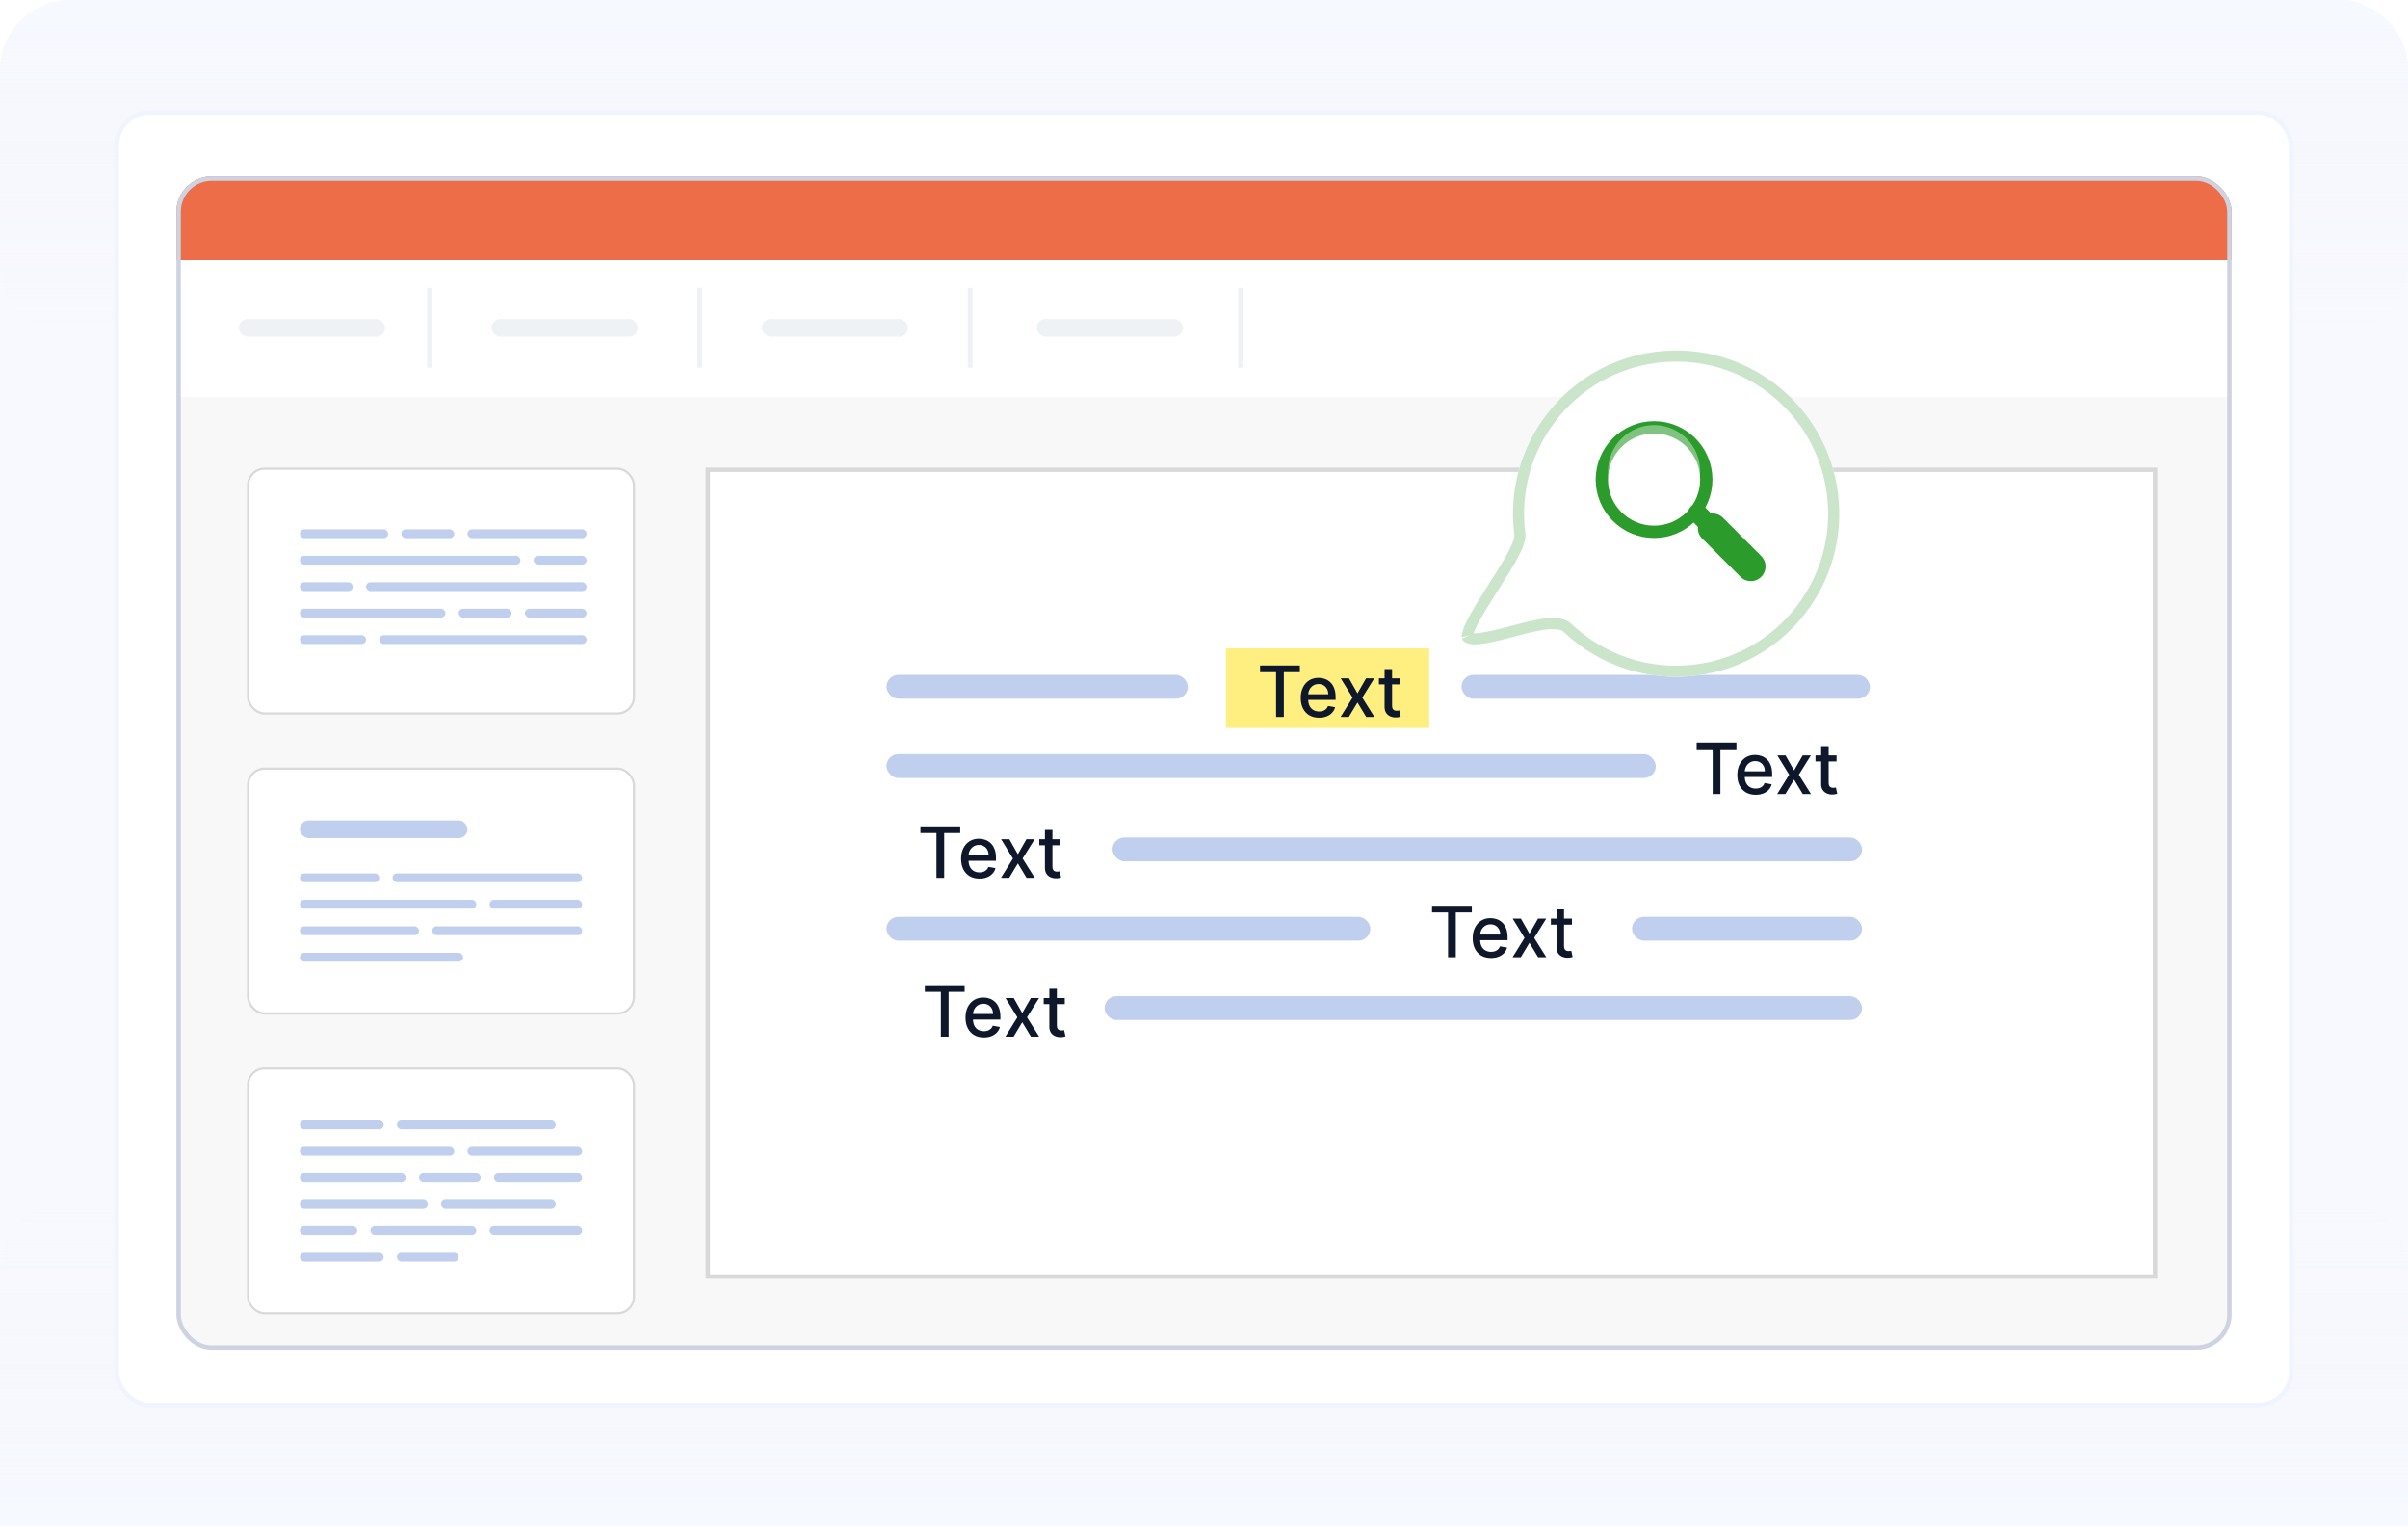 <svg width="546" height="346" viewBox="0 0 546 346" fill="none" xmlns="http://www.w3.org/2000/svg">
<g clip-path="url(#clip0_23324_6951)">
<path opacity="0.5" d="M0 16C0 7.163 7.163 0 16 0H530C538.837 0 546 7.163 546 16V346H0V16Z" fill="#F6F9FF"/>
<path opacity="0.5" d="M0 16C0 7.163 7.163 0 16 0H530C538.837 0 546 7.163 546 16V346H0V16Z" fill="#F6F9FF"/>
<path d="M0 346H546V288C546 279.163 538.837 272 530 272H16C7.163 272 0 279.163 0 288V346Z" fill="url(#paint0_linear_23324_6951)"/>
<path d="M0 16C0 7.163 7.163 0 16 0H530C538.837 0 546 7.163 546 16V60C546 68.837 538.837 76 530 76H16C7.163 76 0 68.837 0 60V16Z" fill="url(#paint1_linear_23324_6951)"/>
<rect x="26.5" y="25.5" width="493" height="293" rx="7.5" fill="white" stroke="#F0F4FE"/>
<g clip-path="url(#clip1_23324_6951)">
<path d="M40 48C40 43.582 43.582 40 48 40H498C502.418 40 506 43.582 506 48V298C506 302.418 502.418 306 498 306H48C43.582 306 40 302.418 40 298V48Z" fill="#F8F8F8"/>
<rect x="56.25" y="242.25" width="87.5" height="55.5" rx="3.75" fill="white" stroke="#D9D9D9" stroke-width="0.5"/>
<rect x="95" y="266" width="14" height="2" rx="1" fill="#BFCFED"/>
<rect x="112" y="266" width="20" height="2" rx="1" fill="#BFCFED"/>
<rect x="68" y="266" width="24" height="2" rx="1" fill="#BFCFED"/>
<rect x="106" y="260" width="26" height="2" rx="1" fill="#BFCFED"/>
<rect x="68" y="260" width="35" height="2" rx="1" fill="#BFCFED"/>
<rect x="90" y="254" width="36" height="2" rx="1" fill="#BFCFED"/>
<rect x="68" y="254" width="19" height="2" rx="1" fill="#BFCFED"/>
<rect x="100" y="272" width="26" height="2" rx="1" fill="#BFCFED"/>
<rect x="68" y="272" width="29" height="2" rx="1" fill="#BFCFED"/>
<rect x="111" y="278" width="21" height="2" rx="1" fill="#BFCFED"/>
<rect x="84" y="278" width="24" height="2" rx="1" fill="#BFCFED"/>
<rect x="68" y="278" width="13" height="2" rx="1" fill="#BFCFED"/>
<rect x="90" y="284" width="14" height="2" rx="1" fill="#BFCFED"/>
<rect x="68" y="284" width="19" height="2" rx="1" fill="#BFCFED"/>
<rect x="56.25" y="174.25" width="87.5" height="55.5" rx="3.75" fill="white" stroke="#D9D9D9" stroke-width="0.5"/>
<rect x="68" y="186" width="38" height="4" rx="2" fill="#BFCFED"/>
<rect x="89" y="198" width="43" height="2" rx="1" fill="#BFCFED"/>
<rect x="68" y="198" width="18" height="2" rx="1" fill="#BFCFED"/>
<rect x="111" y="204" width="21" height="2" rx="1" fill="#BFCFED"/>
<rect x="68" y="204" width="40" height="2" rx="1" fill="#BFCFED"/>
<rect x="98" y="210" width="34" height="2" rx="1" fill="#BFCFED"/>
<rect x="68" y="210" width="27" height="2" rx="1" fill="#BFCFED"/>
<rect x="68" y="216" width="37" height="2" rx="1" fill="#BFCFED"/>
<rect x="56.25" y="106.25" width="87.5" height="55.5" rx="3.75" fill="white" stroke="#D9D9D9" stroke-width="0.5"/>
<rect x="68" y="120" width="20" height="2" rx="1" fill="#BFCFED"/>
<rect x="68" y="138" width="33" height="2" rx="1" fill="#BFCFED"/>
<rect x="106" y="120" width="27" height="2" rx="1" fill="#BFCFED"/>
<rect x="119" y="138" width="14" height="2" rx="1" fill="#BFCFED"/>
<rect x="91" y="120" width="12" height="2" rx="1" fill="#BFCFED"/>
<rect x="104" y="138" width="12" height="2" rx="1" fill="#BFCFED"/>
<rect x="121" y="126" width="12" height="2" rx="1" fill="#BFCFED"/>
<rect x="68" y="132" width="12" height="2" rx="1" fill="#BFCFED"/>
<rect x="68" y="144" width="15" height="2" rx="1" fill="#BFCFED"/>
<rect x="68" y="126" width="50" height="2" rx="1" fill="#BFCFED"/>
<rect x="83" y="132" width="50" height="2" rx="1" fill="#BFCFED"/>
<rect x="86" y="144" width="47" height="2" rx="1" fill="#BFCFED"/>
<path d="M160.502 106.5L488.64 106.505L488.637 289.392L160.499 289.388L160.502 106.5Z" fill="white" stroke="#D9D9D9"/>
<rect x="201.004" y="153" width="68.338" height="5.395" rx="2.698" fill="#BFCFED"/>
<rect x="331.385" y="153" width="92.615" height="5.395" rx="2.698" fill="#BFCFED"/>
<rect x="201" y="170.983" width="174.441" height="5.395" rx="2.698" fill="#BFCFED"/>
<rect x="252.254" y="189.866" width="169.945" height="5.395" rx="2.698" fill="#BFCFED"/>
<rect x="201.004" y="207.85" width="109.7" height="5.395" rx="2.698" fill="#BFCFED"/>
<rect x="370.045" y="207.85" width="52.152" height="5.395" rx="2.698" fill="#BFCFED"/>
<rect x="250.455" y="225.833" width="171.743" height="5.395" rx="2.698" fill="#BFCFED"/>
<rect x="278" y="147" width="46.077" height="18.03" fill="#FFEE80"/>
<path d="M285.717 152.385V150.871H294.738V152.385H291.101V162.527H289.349V152.385H285.717ZM299.095 162.704C298.234 162.704 297.492 162.52 296.87 162.152C296.251 161.78 295.773 161.258 295.435 160.587C295.102 159.911 294.935 159.12 294.935 158.213C294.935 157.318 295.102 156.529 295.435 155.846C295.773 155.163 296.244 154.63 296.847 154.246C297.454 153.863 298.164 153.672 298.975 153.672C299.469 153.672 299.947 153.753 300.41 153.916C300.873 154.079 301.288 154.336 301.656 154.685C302.024 155.034 302.314 155.487 302.527 156.045C302.739 156.599 302.846 157.272 302.846 158.065V158.669H295.896V157.394H301.178C301.178 156.946 301.087 156.55 300.905 156.204C300.723 155.855 300.467 155.58 300.137 155.379C299.81 155.178 299.427 155.077 298.987 155.077C298.509 155.077 298.091 155.195 297.735 155.43C297.382 155.662 297.109 155.965 296.915 156.341C296.726 156.713 296.631 157.117 296.631 157.553V158.549C296.631 159.133 296.733 159.63 296.938 160.04C297.147 160.45 297.437 160.763 297.809 160.979C298.181 161.192 298.615 161.298 299.112 161.298C299.435 161.298 299.729 161.252 299.994 161.161C300.26 161.067 300.489 160.926 300.683 160.74C300.876 160.554 301.024 160.325 301.127 160.052L302.737 160.342C302.608 160.816 302.377 161.232 302.043 161.588C301.713 161.941 301.298 162.216 300.797 162.414C300.3 162.607 299.732 162.704 299.095 162.704ZM305.873 153.785L307.803 157.189L309.749 153.785H311.61L308.884 158.156L311.633 162.527H309.772L307.803 159.26L305.839 162.527H303.973L306.693 158.156L304.007 153.785H305.873ZM317.438 153.785V155.151H312.663V153.785H317.438ZM313.944 151.691H315.646V159.961C315.646 160.291 315.695 160.539 315.793 160.706C315.892 160.869 316.019 160.981 316.175 161.042C316.334 161.099 316.507 161.127 316.693 161.127C316.829 161.127 316.949 161.118 317.051 161.099C317.154 161.08 317.233 161.065 317.29 161.053L317.598 162.459C317.499 162.497 317.359 162.535 317.176 162.573C316.994 162.615 316.767 162.637 316.494 162.641C316.046 162.649 315.628 162.569 315.241 162.402C314.854 162.235 314.541 161.977 314.302 161.628C314.063 161.279 313.944 160.841 313.944 160.313V151.691Z" fill="#0F172A"/>
<path d="M384.706 169.858V168.344H393.727V169.858H390.09V180H388.337V169.858H384.706ZM398.083 180.176C397.222 180.176 396.48 179.992 395.858 179.624C395.24 179.253 394.761 178.731 394.424 178.059C394.09 177.384 393.923 176.593 393.923 175.686C393.923 174.791 394.09 174.001 394.424 173.318C394.761 172.635 395.232 172.102 395.835 171.719C396.442 171.336 397.152 171.144 397.964 171.144C398.457 171.144 398.935 171.226 399.398 171.389C399.861 171.552 400.276 171.808 400.644 172.157C401.012 172.506 401.303 172.96 401.515 173.518C401.728 174.071 401.834 174.745 401.834 175.538V176.141H394.885V174.866H400.166C400.166 174.419 400.075 174.022 399.893 173.677C399.711 173.328 399.455 173.053 399.125 172.852C398.799 172.651 398.415 172.55 397.975 172.55C397.497 172.55 397.08 172.668 396.723 172.903C396.37 173.134 396.097 173.438 395.903 173.813C395.714 174.185 395.619 174.589 395.619 175.026V176.022C395.619 176.606 395.721 177.103 395.926 177.513C396.135 177.923 396.425 178.236 396.797 178.452C397.169 178.664 397.603 178.771 398.1 178.771C398.423 178.771 398.717 178.725 398.983 178.634C399.248 178.539 399.478 178.399 399.671 178.213C399.865 178.027 400.013 177.797 400.115 177.524L401.726 177.815C401.597 178.289 401.365 178.704 401.031 179.061C400.701 179.414 400.286 179.689 399.785 179.886C399.288 180.08 398.721 180.176 398.083 180.176ZM404.862 171.258L406.791 174.661L408.738 171.258H410.599L407.872 175.629L410.621 180H408.76L406.791 176.733L404.828 180H402.961L405.681 175.629L402.995 171.258H404.862ZM416.427 171.258V172.624H411.652V171.258H416.427ZM412.932 169.164H414.634V177.433C414.634 177.763 414.683 178.012 414.782 178.179C414.88 178.342 415.008 178.454 415.163 178.515C415.322 178.571 415.495 178.6 415.681 178.6C415.818 178.6 415.937 178.59 416.04 178.571C416.142 178.552 416.222 178.537 416.279 178.526L416.586 179.932C416.487 179.97 416.347 180.008 416.165 180.046C415.983 180.087 415.755 180.11 415.482 180.114C415.034 180.121 414.617 180.042 414.23 179.875C413.843 179.708 413.53 179.45 413.291 179.101C413.052 178.752 412.932 178.313 412.932 177.786V169.164Z" fill="#0F172A"/>
<path d="M208.706 188.858V187.344H217.727V188.858H214.09V199H212.337V188.858H208.706ZM222.083 199.176C221.222 199.176 220.48 198.992 219.858 198.624C219.24 198.253 218.761 197.731 218.424 197.059C218.09 196.384 217.923 195.593 217.923 194.686C217.923 193.791 218.09 193.001 218.424 192.318C218.761 191.635 219.232 191.102 219.835 190.719C220.442 190.336 221.152 190.144 221.964 190.144C222.457 190.144 222.935 190.226 223.398 190.389C223.861 190.552 224.276 190.808 224.644 191.157C225.012 191.506 225.303 191.96 225.515 192.518C225.728 193.071 225.834 193.745 225.834 194.538V195.141H218.885V193.866H224.166C224.166 193.419 224.075 193.022 223.893 192.677C223.711 192.328 223.455 192.053 223.125 191.852C222.799 191.651 222.415 191.55 221.975 191.55C221.497 191.55 221.08 191.668 220.723 191.903C220.37 192.134 220.097 192.438 219.903 192.813C219.714 193.185 219.619 193.589 219.619 194.026V195.022C219.619 195.606 219.721 196.103 219.926 196.513C220.135 196.923 220.425 197.236 220.797 197.452C221.169 197.664 221.603 197.771 222.1 197.771C222.423 197.771 222.717 197.725 222.983 197.634C223.248 197.539 223.478 197.399 223.671 197.213C223.865 197.027 224.013 196.797 224.115 196.524L225.726 196.815C225.597 197.289 225.365 197.704 225.031 198.061C224.701 198.414 224.286 198.689 223.785 198.886C223.288 199.08 222.721 199.176 222.083 199.176ZM228.862 190.258L230.791 193.661L232.738 190.258H234.599L231.872 194.629L234.621 199H232.76L230.791 195.733L228.828 199H226.961L229.681 194.629L226.995 190.258H228.862ZM240.427 190.258V191.624H235.652V190.258H240.427ZM236.932 188.164H238.634V196.433C238.634 196.763 238.683 197.012 238.782 197.179C238.88 197.342 239.008 197.454 239.163 197.515C239.322 197.571 239.495 197.6 239.681 197.6C239.818 197.6 239.937 197.59 240.04 197.571C240.142 197.552 240.222 197.537 240.279 197.526L240.586 198.932C240.487 198.97 240.347 199.008 240.165 199.046C239.983 199.087 239.755 199.11 239.482 199.114C239.034 199.121 238.617 199.042 238.23 198.875C237.843 198.708 237.53 198.45 237.291 198.101C237.052 197.752 236.932 197.313 236.932 196.786V188.164Z" fill="#0F172A"/>
<path d="M324.706 206.858V205.344H333.727V206.858H330.09V217H328.337V206.858H324.706ZM338.083 217.176C337.222 217.176 336.48 216.992 335.858 216.624C335.24 216.253 334.761 215.731 334.424 215.059C334.09 214.384 333.923 213.593 333.923 212.686C333.923 211.791 334.09 211.001 334.424 210.318C334.761 209.635 335.232 209.102 335.835 208.719C336.442 208.336 337.152 208.144 337.964 208.144C338.457 208.144 338.935 208.226 339.398 208.389C339.861 208.552 340.276 208.808 340.644 209.157C341.012 209.506 341.303 209.96 341.515 210.518C341.728 211.071 341.834 211.745 341.834 212.538V213.141H334.885V211.866H340.166C340.166 211.419 340.075 211.022 339.893 210.677C339.711 210.328 339.455 210.053 339.125 209.852C338.799 209.651 338.415 209.55 337.975 209.55C337.497 209.55 337.08 209.668 336.723 209.903C336.37 210.134 336.097 210.438 335.903 210.813C335.714 211.185 335.619 211.589 335.619 212.026V213.022C335.619 213.606 335.721 214.103 335.926 214.513C336.135 214.923 336.425 215.236 336.797 215.452C337.169 215.664 337.603 215.771 338.1 215.771C338.423 215.771 338.717 215.725 338.983 215.634C339.248 215.539 339.478 215.399 339.671 215.213C339.865 215.027 340.013 214.797 340.115 214.524L341.726 214.815C341.597 215.289 341.365 215.704 341.031 216.061C340.701 216.414 340.286 216.689 339.785 216.886C339.288 217.08 338.721 217.176 338.083 217.176ZM344.862 208.258L346.791 211.661L348.738 208.258H350.599L347.872 212.629L350.621 217H348.76L346.791 213.733L344.828 217H342.961L345.681 212.629L342.995 208.258H344.862ZM356.427 208.258V209.624H351.652V208.258H356.427ZM352.932 206.164H354.634V214.433C354.634 214.763 354.683 215.012 354.782 215.179C354.88 215.342 355.008 215.454 355.163 215.515C355.322 215.571 355.495 215.6 355.681 215.6C355.818 215.6 355.937 215.59 356.04 215.571C356.142 215.552 356.222 215.537 356.279 215.526L356.586 216.932C356.487 216.97 356.347 217.008 356.165 217.046C355.983 217.087 355.755 217.11 355.482 217.114C355.034 217.121 354.617 217.042 354.23 216.875C353.843 216.708 353.53 216.45 353.291 216.101C353.052 215.752 352.932 215.313 352.932 214.786V206.164Z" fill="#0F172A"/>
<path d="M209.706 224.858V223.344H218.727V224.858H215.09V235H213.337V224.858H209.706ZM223.083 235.176C222.222 235.176 221.48 234.992 220.858 234.624C220.24 234.253 219.761 233.731 219.424 233.059C219.09 232.384 218.923 231.593 218.923 230.686C218.923 229.791 219.09 229.001 219.424 228.318C219.761 227.635 220.232 227.102 220.835 226.719C221.442 226.336 222.152 226.144 222.964 226.144C223.457 226.144 223.935 226.226 224.398 226.389C224.861 226.552 225.276 226.808 225.644 227.157C226.012 227.506 226.303 227.96 226.515 228.518C226.728 229.071 226.834 229.745 226.834 230.538V231.141H219.885V229.866H225.166C225.166 229.419 225.075 229.022 224.893 228.677C224.711 228.328 224.455 228.053 224.125 227.852C223.799 227.651 223.415 227.55 222.975 227.55C222.497 227.55 222.08 227.668 221.723 227.903C221.37 228.134 221.097 228.438 220.903 228.813C220.714 229.185 220.619 229.589 220.619 230.026V231.022C220.619 231.606 220.721 232.103 220.926 232.513C221.135 232.923 221.425 233.236 221.797 233.452C222.169 233.664 222.603 233.771 223.1 233.771C223.423 233.771 223.717 233.725 223.983 233.634C224.248 233.539 224.478 233.399 224.671 233.213C224.865 233.027 225.013 232.797 225.115 232.524L226.726 232.815C226.597 233.289 226.365 233.704 226.031 234.061C225.701 234.414 225.286 234.689 224.785 234.886C224.288 235.08 223.721 235.176 223.083 235.176ZM229.862 226.258L231.791 229.661L233.738 226.258H235.599L232.872 230.629L235.621 235H233.76L231.791 231.733L229.828 235H227.961L230.681 230.629L227.995 226.258H229.862ZM241.427 226.258V227.624H236.652V226.258H241.427ZM237.932 224.164H239.634V232.433C239.634 232.763 239.683 233.012 239.782 233.179C239.88 233.342 240.008 233.454 240.163 233.515C240.322 233.571 240.495 233.6 240.681 233.6C240.818 233.6 240.937 233.59 241.04 233.571C241.142 233.552 241.222 233.537 241.279 233.526L241.586 234.932C241.487 234.97 241.347 235.008 241.165 235.046C240.983 235.087 240.755 235.11 240.482 235.114C240.034 235.121 239.617 235.042 239.23 234.875C238.843 234.708 238.53 234.45 238.291 234.101C238.052 233.752 237.932 233.313 237.932 232.786V224.164Z" fill="#0F172A"/>
<path d="M506 40L506 59L40 59L40 40L506 40Z" fill="#ED6D48"/>
<path d="M506 59L506 90L40 90L40 59L506 59Z" fill="white"/>
<rect x="54.16" y="72.314" width="33.166" height="4.02" rx="2.01" fill="#EFF2F5"/>
<rect x="111.449" y="72.314" width="33.166" height="4.02" rx="2.01" fill="#EFF2F5"/>
<rect x="172.754" y="72.314" width="33.166" height="4.02" rx="2.01" fill="#EFF2F5"/>
<rect x="235.066" y="72.314" width="33.166" height="4.02" rx="2.01" fill="#EFF2F5"/>
<path d="M97.379 65.279V83.37" stroke="#EFF2F5" stroke-width="1.103"/>
<path d="M158.684 65.279V83.37" stroke="#EFF2F5" stroke-width="1.103"/>
<path d="M219.988 65.279V83.37" stroke="#EFF2F5" stroke-width="1.103"/>
<path d="M281.301 65.279V83.37" stroke="#EFF2F5" stroke-width="1.103"/>
</g>
<rect x="40.5" y="40.5" width="465" height="265" rx="7.5" stroke="#CED3E2"/>
<g filter="url(#filter0_d_23324_6951)">
<path d="M416.742 106.692C419.34 126.956 405.018 145.49 384.754 148.087C373.302 149.555 362.404 145.62 354.621 138.263C351.219 135.047 333.555 144.181 331.558 139.822C330.04 136.508 343.846 119.906 343.358 116.099C340.76 95.835 355.082 77.302 375.346 74.704C395.611 72.106 414.144 86.427 416.742 106.692Z" fill="white"/>
<path d="M415.49 106.852C417.999 126.425 404.166 144.326 384.593 146.836C373.533 148.254 363.008 144.455 355.488 137.346C354.76 136.657 353.772 136.404 352.838 136.328C351.883 136.249 350.795 136.341 349.669 136.516C347.621 136.833 345.223 137.465 342.91 138.075C342.686 138.134 342.464 138.192 342.242 138.25C339.674 138.925 337.274 139.528 335.404 139.709C334.466 139.8 333.768 139.773 333.295 139.652C332.848 139.538 332.746 139.385 332.705 139.296C332.708 139.303 332.708 139.301 332.707 139.29C332.702 139.239 332.677 138.98 332.859 138.367C333.057 137.699 333.429 136.845 333.952 135.831C334.994 133.808 336.531 131.351 338.137 128.822C338.313 128.545 338.49 128.267 338.667 127.989C340.088 125.754 341.519 123.503 342.608 121.563C343.219 120.472 343.744 119.442 344.102 118.542C344.437 117.698 344.715 116.759 344.61 115.939C342.101 96.366 355.934 78.465 375.507 75.955C395.08 73.446 412.981 87.279 415.49 106.852Z" stroke="#CBE5CB" stroke-width="2.524"/>
</g>
<g filter="url(#filter1_d_23324_6951)">
<path d="M384.92 114.436L386.535 116.05" stroke="#2B9B2B" stroke-width="4.279" stroke-linecap="round"/>
<path d="M388.316 117.835L396.994 126.512" stroke="#2B9B2B" stroke-width="6.657" stroke-linecap="round"/>
<circle cx="375.05" cy="106.82" r="11.845" stroke="#2B9B2B" stroke-width="2.789"/>
</g>
<circle cx="375.05" cy="106.82" r="10.451" fill="white" fill-opacity="0.4"/>
</g>
<defs>
<filter id="filter0_d_23324_6951" x="324.71" y="72.717" width="99.067" height="87.454" filterUnits="userSpaceOnUse" color-interpolation-filters="sRGB">
<feFlood flood-opacity="0" result="BackgroundImageFix"/>
<feColorMatrix in="SourceAlpha" type="matrix" values="0 0 0 0 0 0 0 0 0 0 0 0 0 0 0 0 0 0 127 0" result="hardAlpha"/>
<feOffset dy="5.048"/>
<feGaussianBlur stdDeviation="3.365"/>
<feComposite in2="hardAlpha" operator="out"/>
<feColorMatrix type="matrix" values="0 0 0 0 0 0 0 0 0 0 0 0 0 0 0 0 0 0 0.25 0"/>
<feBlend mode="normal" in2="BackgroundImageFix" result="effect1_dropShadow_23324_6951"/>
<feBlend mode="normal" in="SourceGraphic" in2="effect1_dropShadow_23324_6951" result="shape"/>
</filter>
<filter id="filter1_d_23324_6951" x="357.769" y="91.44" width="46.595" height="44.344" filterUnits="userSpaceOnUse" color-interpolation-filters="sRGB">
<feFlood flood-opacity="0" result="BackgroundImageFix"/>
<feColorMatrix in="SourceAlpha" type="matrix" values="0 0 0 0 0 0 0 0 0 0 0 0 0 0 0 0 0 0 127 0" result="hardAlpha"/>
<feOffset dy="1.902"/>
<feGaussianBlur stdDeviation="2.021"/>
<feComposite in2="hardAlpha" operator="out"/>
<feColorMatrix type="matrix" values="0 0 0 0 0 0 0 0 0 0 0 0 0 0 0 0 0 0 0.25 0"/>
<feBlend mode="normal" in2="BackgroundImageFix" result="effect1_dropShadow_23324_6951"/>
<feBlend mode="normal" in="SourceGraphic" in2="effect1_dropShadow_23324_6951" result="shape"/>
</filter>
<linearGradient id="paint0_linear_23324_6951" x1="252.16" y1="346" x2="252.16" y2="272" gradientUnits="userSpaceOnUse">
<stop stop-color="#F6F9FF"/>
<stop offset="1" stop-color="#F3F4F8" stop-opacity="0"/>
</linearGradient>
<linearGradient id="paint1_linear_23324_6951" x1="252.16" y1="0" x2="252.16" y2="76" gradientUnits="userSpaceOnUse">
<stop stop-color="#F6F9FF"/>
<stop offset="1" stop-color="#F3F4F8" stop-opacity="0"/>
</linearGradient>
<clipPath id="clip0_23324_6951">
<rect width="546" height="346" fill="white"/>
</clipPath>
<clipPath id="clip1_23324_6951">
<rect x="40" y="40" width="466" height="266" rx="8" fill="white"/>
</clipPath>
</defs>
</svg>
